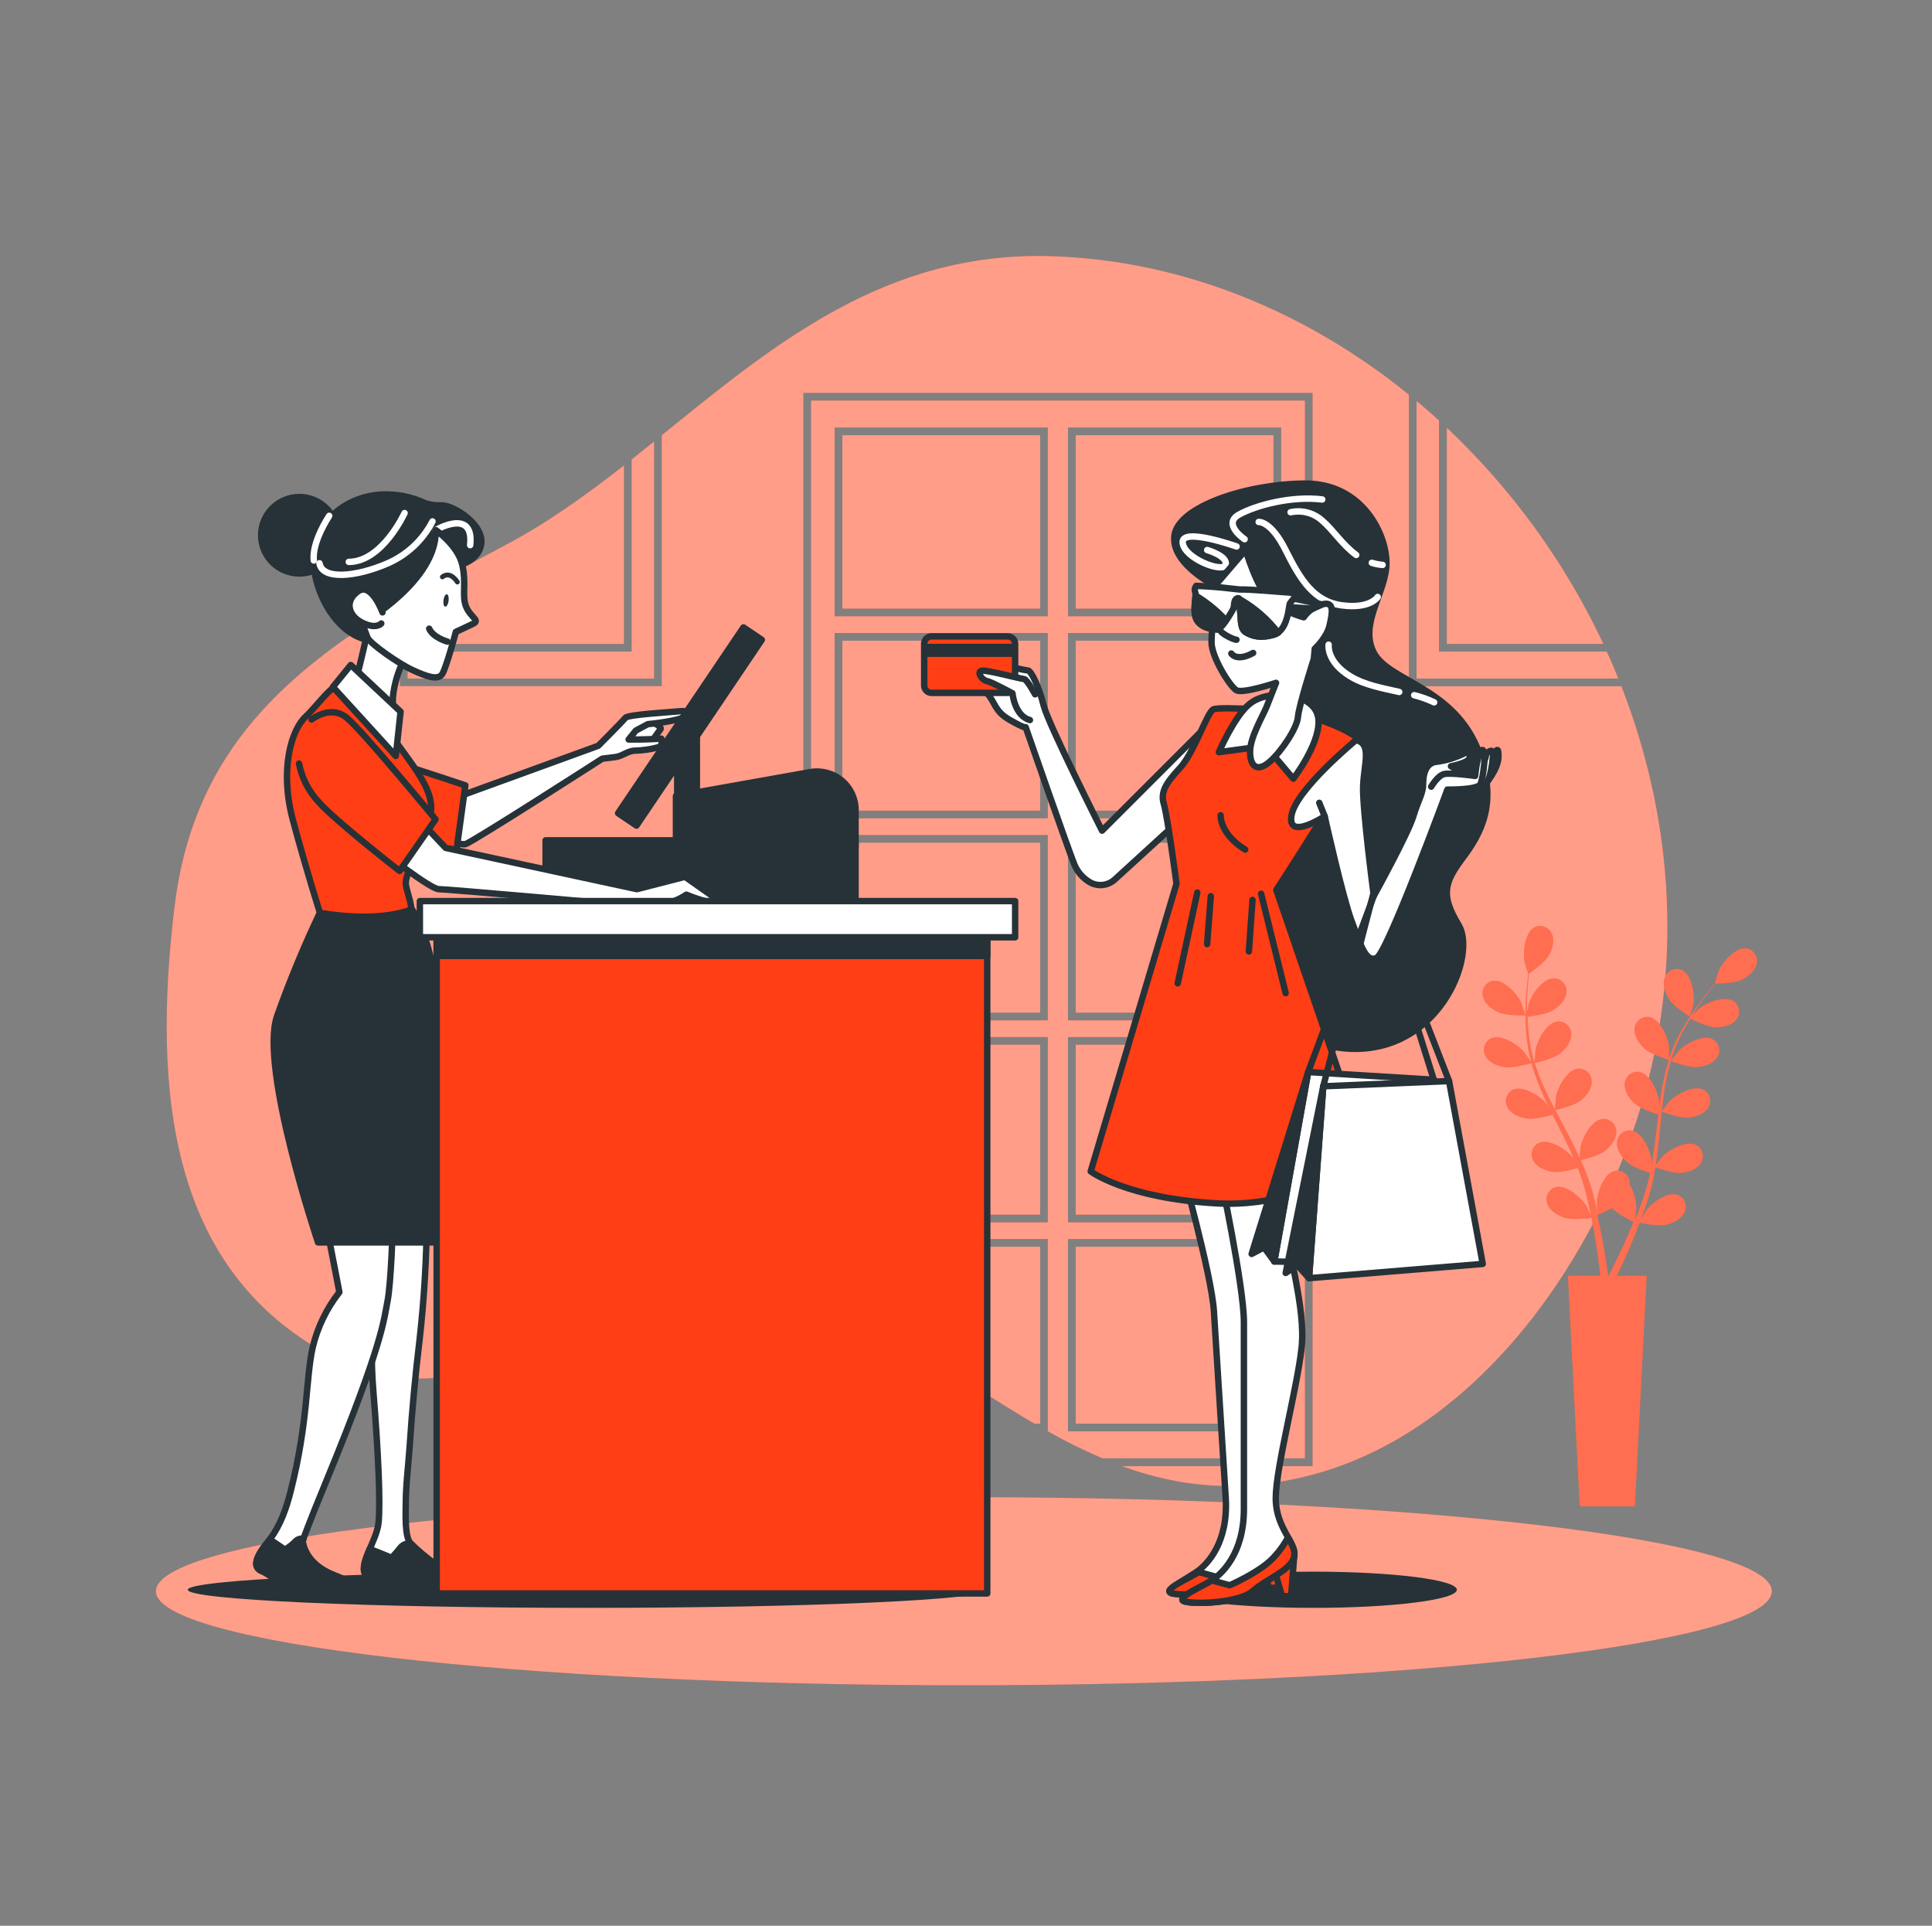 <svg width="301" height="300" viewBox="0 0 301 300" fill="none" xmlns="http://www.w3.org/2000/svg">
<rect x="0" y="0" width="301" height="300" fill="#808080" stroke="none"/>
<path d="M162.05 162.75H131.234V189.222H162.05V162.75Z" fill="#FF3E15"/>
<path d="M162.05 131.28H131.234V157.752H162.05V131.28Z" fill="#FF3E15"/>
<path d="M162.05 67.8H131.234V94.812H162.05V67.8Z" fill="#FF3E15"/>
<path d="M162.05 99.81H131.234V126.282H162.05V99.81Z" fill="#FF3E15"/>
<path d="M250.328 101.508H224.192V65.508C223.048 64.464 221.884 63.448 220.7 62.46V105.702H252.128C251.576 104.298 250.976 102.9 250.328 101.508Z" fill="#FF3E15"/>
<path d="M232.7 74.19C230.408 71.58 227.99 69.084 225.5 66.708H225.41V100.308H249.8C245.354 90.843 239.597 82.051 232.7 74.19Z" fill="#FF3E15"/>
<path d="M198.404 194.22H167.588V221.778H198.404V194.22Z" fill="#FF3E15"/>
<path d="M101.9 68.79C100.736 69.72 99.578 70.65 98.408 71.568V101.508H66.992V91.266C65.792 91.938 64.64 92.61 63.5 93.282V105.708H101.9V68.79Z" fill="#FF3E15"/>
<path d="M97.208 72.51C91.154 77.238 84.968 81.678 78.302 85.152C74.792 87 71.414 88.8 68.192 90.6V100.32H97.208V72.51Z" fill="#FF3E15"/>
<path d="M131.234 205.098C141.692 208.83 151.088 215.898 161.156 221.778H162.05V194.22H131.234V205.098Z" fill="#FF3E15"/>
<path d="M198.404 99.81H167.588V126.282H198.404V99.81Z" fill="#FF3E15"/>
<path d="M198.404 131.28H167.588V157.752H198.404V131.28Z" fill="#FF3E15"/>
<path d="M203.299 62.4H126.355V203.64C127.597 203.934 128.821 204.288 130.033 204.69V193.02H163.249V222.978C166.005 224.532 168.843 225.934 171.751 227.178H203.299V62.4ZM163.249 190.422H130.033V161.55H163.249V190.422ZM163.249 158.952H130.033V130.08H163.249V158.952ZM163.249 127.482H130.033V98.61H163.249V127.482ZM163.249 96.012H130.033V66.6H163.249V96.012ZM199.603 222.978H166.387V193.02H199.603V222.978ZM199.603 190.422H166.387V161.55H199.603V190.422ZM199.603 158.952H166.387V130.08H199.603V158.952ZM199.603 127.482H166.387V98.61H199.603V127.482ZM199.603 96.012H166.387V66.6H199.603V96.012Z" fill="#FF3E15"/>
<path d="M198.404 162.75H167.588V189.222H198.404V162.75Z" fill="#FF3E15"/>
<path d="M219.5 106.908V61.482C203.672 48.642 184.388 40.572 163.892 39.912C137.9 39.072 120.5 53.772 103.1 67.8V106.89H62.3V93.99C42.896 105.672 29.9 118.476 27.176 141.39C23.732 170.118 26.576 197.016 50.156 210.468C73.736 223.92 88.064 201.3 118.508 202.518C120.743 202.616 122.967 202.897 125.156 203.358V61.2H204.5V228.402H174.794C183.794 231.678 193.7 232.848 205.532 229.434C230.666 222.192 249.302 195.642 256.31 170.1C262.25 148.44 260.24 126.474 252.608 106.908H219.5Z" fill="#FF3E15"/>
<path d="M198.404 67.8H167.588V94.812H198.404V67.8Z" fill="#FF3E15"/>
<g opacity="0.7">
<path opacity="0.7" d="M162.05 162.75H131.234V189.222H162.05V162.75Z" fill="white"/>
<path opacity="0.7" d="M162.05 131.28H131.234V157.752H162.05V131.28Z" fill="white"/>
<path opacity="0.7" d="M162.05 67.8H131.234V94.812H162.05V67.8Z" fill="white"/>
<path opacity="0.7" d="M162.05 99.81H131.234V126.282H162.05V99.81Z" fill="white"/>
<path opacity="0.7" d="M250.328 101.508H224.192V65.508C223.048 64.464 221.884 63.448 220.7 62.46V105.702H252.128C251.576 104.298 250.976 102.9 250.328 101.508Z" fill="white"/>
<path opacity="0.7" d="M232.7 74.19C230.408 71.58 227.99 69.084 225.5 66.708H225.41V100.308H249.8C245.354 90.843 239.597 82.051 232.7 74.19Z" fill="white"/>
<path opacity="0.7" d="M198.404 194.22H167.588V221.778H198.404V194.22Z" fill="white"/>
<path opacity="0.7" d="M101.9 68.79C100.736 69.72 99.578 70.65 98.408 71.568V101.508H66.992V91.266C65.792 91.938 64.64 92.61 63.5 93.282V105.708H101.9V68.79Z" fill="white"/>
<path opacity="0.7" d="M97.208 72.51C91.154 77.238 84.968 81.678 78.302 85.152C74.792 87 71.414 88.8 68.192 90.6V100.32H97.208V72.51Z" fill="white"/>
<path opacity="0.7" d="M131.234 205.098C141.692 208.83 151.088 215.898 161.156 221.778H162.05V194.22H131.234V205.098Z" fill="white"/>
<path opacity="0.7" d="M198.404 99.81H167.588V126.282H198.404V99.81Z" fill="white"/>
<path opacity="0.7" d="M198.404 131.28H167.588V157.752H198.404V131.28Z" fill="white"/>
<path opacity="0.7" d="M203.299 62.4H126.355V203.64C127.597 203.934 128.821 204.288 130.033 204.69V193.02H163.249V222.978C166.005 224.532 168.843 225.934 171.751 227.178H203.299V62.4ZM163.249 190.422H130.033V161.55H163.249V190.422ZM163.249 158.952H130.033V130.08H163.249V158.952ZM163.249 127.482H130.033V98.61H163.249V127.482ZM163.249 96.012H130.033V66.6H163.249V96.012ZM199.603 222.978H166.387V193.02H199.603V222.978ZM199.603 190.422H166.387V161.55H199.603V190.422ZM199.603 158.952H166.387V130.08H199.603V158.952ZM199.603 127.482H166.387V98.61H199.603V127.482ZM199.603 96.012H166.387V66.6H199.603V96.012Z" fill="white"/>
<path opacity="0.7" d="M198.404 162.75H167.588V189.222H198.404V162.75Z" fill="white"/>
<path opacity="0.7" d="M219.5 106.908V61.482C203.672 48.642 184.388 40.572 163.892 39.912C137.9 39.072 120.5 53.772 103.1 67.8V106.89H62.3V93.99C42.896 105.672 29.9 118.476 27.176 141.39C23.732 170.118 26.576 197.016 50.156 210.468C73.736 223.92 88.064 201.3 118.508 202.518C120.743 202.616 122.967 202.897 125.156 203.358V61.2H204.5V228.402H174.794C183.794 231.678 193.7 232.848 205.532 229.434C230.666 222.192 249.302 195.642 256.31 170.1C262.25 148.44 260.24 126.474 252.608 106.908H219.5Z" fill="white"/>
<path opacity="0.7" d="M198.404 67.8H167.588V94.812H198.404V67.8Z" fill="white"/>
</g>
<path d="M150.17 262.536C219.692 262.536 276.05 255.976 276.05 247.884C276.05 239.792 219.692 233.232 150.17 233.232C80.648 233.232 24.29 239.792 24.29 247.884C24.29 255.976 80.648 262.536 150.17 262.536Z" fill="#FF3E15"/>
<path opacity="0.5" d="M150.17 262.536C219.692 262.536 276.05 255.976 276.05 247.884C276.05 239.792 219.692 233.232 150.17 233.232C80.648 233.232 24.29 239.792 24.29 247.884C24.29 255.976 80.648 262.536 150.17 262.536Z" fill="white"/>
<path d="M233.522 157.728C234.722 158.256 237.662 158.19 237.668 158.19C237.674 158.19 237.032 156.264 236.978 156.144C236.336 154.794 234.296 152.544 232.634 152.79C232.359 152.835 232.097 152.937 231.864 153.09C231.632 153.242 231.434 153.443 231.284 153.677C231.134 153.911 231.035 154.175 230.994 154.45C230.952 154.725 230.969 155.006 231.044 155.274C231.32 156.426 232.496 157.284 233.522 157.728Z" fill="#FF3E15"/>
<path d="M272.048 147.72C270.38 147.54 268.4 149.82 267.794 151.188C267.74 151.308 267.128 153.246 267.158 153.246H267.194C266.882 153.606 266.546 153.996 266.192 154.446C265.538 155.25 264.812 156.162 264.08 157.206C263.285 158.323 262.556 159.485 261.896 160.686C261.15 162.028 260.526 163.433 260.03 164.886C260.03 164.886 260.03 164.922 260.03 164.94C260.03 164.448 260.03 163.074 260.03 162.972C259.838 161.484 258.596 158.73 256.946 158.424C256.671 158.383 256.391 158.399 256.123 158.473C255.854 158.546 255.605 158.675 255.389 158.851C255.174 159.026 254.998 159.245 254.872 159.493C254.747 159.741 254.674 160.013 254.66 160.29C254.564 161.49 255.422 162.648 256.25 163.398C257.192 164.232 259.802 165.048 260.012 165.114C259.541 166.603 259.172 168.123 258.908 169.662C258.746 170.562 258.614 171.462 258.494 172.38C258.494 171.954 258.494 171.576 258.494 171.522C258.302 170.04 257.06 167.286 255.41 166.98C255.135 166.937 254.854 166.952 254.585 167.025C254.316 167.097 254.065 167.226 253.85 167.402C253.634 167.578 253.458 167.798 253.333 168.047C253.208 168.295 253.136 168.568 253.124 168.846C253.028 170.046 253.88 171.204 254.714 171.948C255.548 172.692 257.774 173.442 258.362 173.628C258.314 173.982 258.272 174.33 258.23 174.678C258.026 176.358 257.834 178.038 257.594 179.682C257.51 180.282 257.402 180.828 257.3 181.392C257.3 181.014 257.3 180.696 257.3 180.648C257.108 179.166 255.866 176.412 254.216 176.106C253.941 176.064 253.66 176.08 253.392 176.153C253.123 176.226 252.873 176.354 252.658 176.53C252.442 176.706 252.266 176.926 252.141 177.174C252.015 177.422 251.943 177.694 251.93 177.972C251.834 179.172 252.686 180.33 253.52 181.074C254.354 181.818 256.364 182.496 257.06 182.724C256.934 183.324 256.814 183.876 256.67 184.434C256.562 184.806 256.484 185.178 256.358 185.55C256.232 185.922 256.118 186.288 256.004 186.654C255.752 187.344 255.494 188.058 255.236 188.73C255.056 189.192 254.876 189.636 254.696 190.08C254.786 189.48 254.942 188.376 254.942 188.28C254.925 186.964 254.569 185.675 253.91 184.536C253.925 184.39 253.925 184.244 253.91 184.098C253.875 183.824 253.783 183.561 253.64 183.325C253.498 183.088 253.307 182.884 253.082 182.726C252.856 182.567 252.599 182.457 252.329 182.403C252.058 182.349 251.779 182.352 251.51 182.412C249.89 182.844 248.864 185.688 248.786 187.182C248.786 187.272 248.84 188.232 248.888 188.838C248.804 188.484 248.732 188.142 248.642 187.782C248.474 187.068 248.282 186.354 248.084 185.592C247.97 185.226 247.856 184.854 247.748 184.482C247.64 184.11 247.484 183.732 247.352 183.348C247.034 182.478 246.668 181.602 246.278 180.732C246.878 180.582 249.122 180.018 250.016 179.334C250.91 178.65 251.816 177.534 251.816 176.334C251.824 176.056 251.772 175.779 251.666 175.522C251.559 175.265 251.4 175.033 251.198 174.842C250.996 174.65 250.756 174.504 250.493 174.411C250.23 174.319 249.951 174.283 249.674 174.306C248.006 174.486 246.56 177.138 246.26 178.602C246.26 178.698 246.14 179.772 246.098 180.366C245.858 179.844 245.624 179.322 245.366 178.8C244.622 177.3 243.824 175.8 243.032 174.312C242.786 173.856 242.552 173.4 242.312 172.938C242.534 172.89 245.186 172.272 246.182 171.51C247.07 170.826 248.012 169.71 247.982 168.51C247.989 168.232 247.938 167.955 247.832 167.697C247.726 167.44 247.566 167.208 247.364 167.016C247.162 166.824 246.922 166.677 246.659 166.584C246.397 166.491 246.118 166.454 245.84 166.476C244.172 166.656 242.726 169.314 242.426 170.778C242.426 170.886 242.264 172.434 242.246 172.83C241.718 171.822 241.208 170.808 240.74 169.794C240.106 168.431 239.561 167.028 239.108 165.594C239.21 165.594 241.982 164.94 243.002 164.154C243.89 163.476 244.802 162.354 244.802 161.154C244.81 160.876 244.758 160.599 244.652 160.342C244.545 160.085 244.386 159.853 244.184 159.662C243.982 159.47 243.742 159.324 243.479 159.231C243.216 159.139 242.937 159.103 242.66 159.126C240.992 159.306 239.552 161.958 239.246 163.428C239.246 163.542 239.072 165.228 239.066 165.51C239.066 165.426 239.006 165.342 238.982 165.258C238.568 163.8 238.285 162.308 238.136 160.8C238.04 159.966 237.998 159.168 237.974 158.4C238.502 158.334 240.908 158.016 241.91 157.41C242.912 156.804 243.92 155.826 244.04 154.65C244.08 154.368 244.058 154.081 243.976 153.808C243.895 153.535 243.755 153.284 243.567 153.07C243.379 152.856 243.147 152.686 242.887 152.57C242.627 152.454 242.344 152.396 242.06 152.4C240.386 152.4 238.652 154.872 238.196 156.3C238.166 156.372 237.998 157.188 237.884 157.788C237.884 157.434 237.884 157.068 237.884 156.732C237.884 155.466 237.962 154.332 238.046 153.276C238.094 152.676 238.148 152.166 238.208 151.674C238.694 151.344 240.608 149.976 241.208 148.998C241.808 148.02 242.264 146.664 241.808 145.566C241.714 145.304 241.567 145.065 241.374 144.863C241.182 144.662 240.95 144.503 240.693 144.397C240.435 144.292 240.158 144.241 239.88 144.249C239.602 144.257 239.329 144.324 239.078 144.444C237.62 145.2 237.23 148.2 237.5 149.7C237.5 149.826 238.1 151.782 238.1 151.764C238.034 152.232 237.974 152.742 237.914 153.3C237.812 154.326 237.704 155.484 237.674 156.756C237.627 158.127 237.659 159.499 237.77 160.866C237.891 162.397 238.146 163.915 238.532 165.402V165.456C238.268 165.042 237.494 163.908 237.422 163.824C236.444 162.696 233.888 161.082 232.346 161.736C232.092 161.852 231.866 162.02 231.682 162.229C231.498 162.438 231.359 162.683 231.276 162.949C231.193 163.215 231.167 163.496 231.199 163.773C231.231 164.05 231.322 164.316 231.464 164.556C232.034 165.594 233.402 166.104 234.506 166.266C235.754 166.446 238.376 165.666 238.586 165.624C239.018 167.126 239.549 168.597 240.176 170.028C240.542 170.868 240.932 171.696 241.328 172.524C241.094 172.176 240.872 171.864 240.842 171.822C239.858 170.688 237.302 169.08 235.76 169.734C235.507 169.85 235.282 170.018 235.098 170.226C234.914 170.435 234.777 170.68 234.694 170.946C234.611 171.211 234.586 171.491 234.618 171.767C234.651 172.043 234.741 172.309 234.884 172.548C235.454 173.586 236.816 174.102 237.92 174.258C239.024 174.414 241.298 173.82 241.886 173.658C242.048 173.976 242.198 174.294 242.36 174.606C243.116 176.118 243.884 177.606 244.586 179.13C244.838 179.658 245.06 180.186 245.288 180.714C245.078 180.408 244.892 180.144 244.862 180.114C243.884 178.98 241.328 177.372 239.786 178.026C239.532 178.142 239.306 178.31 239.122 178.519C238.938 178.728 238.799 178.973 238.716 179.239C238.633 179.505 238.607 179.786 238.639 180.063C238.671 180.34 238.762 180.606 238.904 180.846C239.474 181.878 240.842 182.394 241.946 182.556C243.05 182.718 245.102 182.172 245.804 181.956C246.02 182.508 246.242 183.054 246.404 183.6C246.518 183.972 246.662 184.32 246.758 184.704C246.854 185.088 246.968 185.448 247.07 185.82C247.238 186.534 247.424 187.272 247.574 187.974C247.682 188.46 247.772 188.928 247.868 189.396C247.628 188.868 247.136 187.842 247.082 187.764C246.284 186.498 244.004 184.518 242.378 184.932C242.11 185.008 241.862 185.139 241.649 185.317C241.435 185.495 241.262 185.716 241.14 185.966C241.017 186.216 240.949 186.488 240.939 186.766C240.929 187.044 240.978 187.32 241.082 187.578C241.49 188.694 242.762 189.378 243.83 189.732C245.03 190.092 247.61 189.762 247.934 189.732C248.09 190.512 248.234 191.268 248.36 191.988C248.798 194.472 249.074 196.566 249.242 198.024C249.242 198.288 249.296 198.516 249.32 198.738H244.274L246.116 234.666H254.708L256.55 198.738H251.9L252.008 198.522C252.65 197.178 253.544 195.246 254.51 192.888C254.816 192.138 255.11 191.34 255.446 190.488C255.758 190.554 258.338 191.088 259.538 190.806C260.63 190.56 261.938 189.942 262.436 188.862C262.56 188.613 262.63 188.341 262.642 188.063C262.653 187.785 262.606 187.508 262.503 187.249C262.4 186.991 262.243 186.758 262.043 186.564C261.844 186.37 261.605 186.221 261.344 186.126C259.754 185.592 257.33 187.392 256.442 188.598C256.388 188.67 255.908 189.504 255.614 190.032C255.74 189.696 255.866 189.366 255.992 189.018C256.244 188.328 256.478 187.632 256.73 186.882C256.838 186.516 256.952 186.144 257.06 185.772C257.168 185.4 257.258 184.998 257.36 184.614C257.576 183.702 257.75 182.778 257.906 181.836C258.506 182.058 260.672 182.808 261.794 182.73C262.916 182.652 264.308 182.238 264.95 181.248C265.109 181.02 265.219 180.761 265.271 180.488C265.324 180.215 265.319 179.934 265.256 179.663C265.193 179.392 265.074 179.137 264.907 178.915C264.739 178.693 264.527 178.509 264.284 178.374C262.796 177.606 260.126 179.022 259.064 180.078C258.998 180.144 258.326 180.984 257.96 181.458C258.05 180.894 258.14 180.324 258.212 179.754C258.416 178.092 258.578 176.4 258.74 174.72C258.788 174.204 258.848 173.688 258.902 173.178C259.112 173.256 261.662 174.204 262.922 174.12C264.032 174.042 265.43 173.628 266.078 172.638C266.238 172.41 266.348 172.151 266.402 171.878C266.455 171.605 266.45 171.323 266.387 171.052C266.324 170.781 266.205 170.526 266.037 170.304C265.869 170.082 265.656 169.898 265.412 169.764C263.924 168.996 261.254 170.412 260.192 171.468C260.114 171.546 259.142 172.764 258.908 173.082C259.028 171.948 259.16 170.826 259.334 169.716C259.558 168.222 259.881 166.745 260.3 165.294C260.396 165.33 263.054 166.332 264.338 166.242C265.454 166.164 266.852 165.756 267.5 164.766C267.659 164.538 267.769 164.279 267.821 164.006C267.874 163.733 267.869 163.452 267.806 163.181C267.743 162.91 267.624 162.655 267.457 162.433C267.289 162.211 267.077 162.027 266.834 161.892C265.34 161.124 262.67 162.54 261.614 163.596C261.53 163.674 260.486 164.982 260.312 165.234C260.312 165.15 260.354 165.06 260.378 164.976C260.839 163.528 261.425 162.123 262.13 160.776C262.514 160.032 262.922 159.342 263.33 158.676C263.804 158.916 265.994 159.972 267.158 160.02C268.322 160.068 269.708 159.81 270.458 158.898C270.643 158.69 270.781 158.444 270.864 158.179C270.947 157.913 270.973 157.633 270.941 157.356C270.908 157.079 270.817 156.813 270.673 156.574C270.53 156.335 270.338 156.129 270.11 155.97C268.718 155.04 265.91 156.156 264.74 157.086C264.674 157.14 264.086 157.728 263.66 158.16C263.852 157.86 264.038 157.56 264.23 157.272C264.926 156.216 265.634 155.292 266.27 154.482C266.63 154.02 266.972 153.612 267.29 153.234C267.89 153.234 270.248 153.15 271.286 152.664C272.324 152.178 273.452 151.302 273.686 150.15C273.751 149.882 273.76 149.603 273.712 149.332C273.663 149.06 273.559 148.801 273.404 148.573C273.25 148.344 273.05 148.15 272.816 148.003C272.583 147.856 272.321 147.76 272.048 147.72ZM253.604 192.474C252.596 194.79 251.666 196.674 251 198C250.868 198.264 250.748 198.498 250.634 198.714H250.526C250.49 198.456 250.454 198.174 250.412 197.862C250.208 196.386 249.89 194.262 249.392 191.778C249.236 190.992 249.056 190.146 248.858 189.282C249.642 188.968 250.407 188.61 251.15 188.208C252.008 189.138 254.204 190.224 254.492 190.362C254.192 191.094 253.892 191.808 253.604 192.474Z" fill="#FF3E15"/>
<path d="M263.3 158.4C263.3 158.4 263.834 156.444 263.852 156.318C264.056 154.836 263.582 151.848 262.052 151.122C261.798 151.008 261.522 150.949 261.244 150.949C260.965 150.949 260.689 151.007 260.435 151.12C260.18 151.233 259.952 151.399 259.765 151.606C259.579 151.813 259.438 152.057 259.352 152.322C258.95 153.432 259.46 154.8 260.072 155.736C260.774 156.81 263.264 158.4 263.3 158.4Z" fill="#FF3E15"/>
<g opacity="0.5">
<path opacity="0.5" d="M233.522 157.728C234.722 158.256 237.662 158.19 237.668 158.19C237.674 158.19 237.032 156.264 236.978 156.144C236.336 154.794 234.296 152.544 232.634 152.79C232.359 152.835 232.097 152.937 231.864 153.09C231.632 153.242 231.434 153.443 231.284 153.677C231.134 153.911 231.035 154.175 230.994 154.45C230.952 154.725 230.969 155.006 231.044 155.274C231.32 156.426 232.496 157.284 233.522 157.728Z" fill="white"/>
<path opacity="0.5" d="M272.048 147.72C270.38 147.54 268.4 149.82 267.794 151.188C267.74 151.308 267.128 153.246 267.158 153.246H267.194C266.882 153.606 266.546 153.996 266.192 154.446C265.538 155.25 264.812 156.162 264.08 157.206C263.285 158.323 262.556 159.485 261.896 160.686C261.15 162.028 260.526 163.433 260.03 164.886C260.03 164.886 260.03 164.922 260.03 164.94C260.03 164.448 260.03 163.074 260.03 162.972C259.838 161.484 258.596 158.73 256.946 158.424C256.671 158.383 256.391 158.399 256.123 158.473C255.854 158.546 255.605 158.675 255.389 158.851C255.174 159.026 254.998 159.245 254.872 159.493C254.747 159.741 254.674 160.013 254.66 160.29C254.564 161.49 255.422 162.648 256.25 163.398C257.192 164.232 259.802 165.048 260.012 165.114C259.541 166.603 259.172 168.123 258.908 169.662C258.746 170.562 258.614 171.462 258.494 172.38C258.494 171.954 258.494 171.576 258.494 171.522C258.302 170.04 257.06 167.286 255.41 166.98C255.135 166.937 254.854 166.952 254.585 167.025C254.316 167.097 254.065 167.226 253.85 167.402C253.634 167.578 253.458 167.798 253.333 168.047C253.208 168.295 253.136 168.568 253.124 168.846C253.028 170.046 253.88 171.204 254.714 171.948C255.548 172.692 257.774 173.442 258.362 173.628C258.314 173.982 258.272 174.33 258.23 174.678C258.026 176.358 257.834 178.038 257.594 179.682C257.51 180.282 257.402 180.828 257.3 181.392C257.3 181.014 257.3 180.696 257.3 180.648C257.108 179.166 255.866 176.412 254.216 176.106C253.941 176.064 253.66 176.08 253.392 176.153C253.123 176.226 252.873 176.354 252.658 176.53C252.442 176.706 252.266 176.926 252.141 177.174C252.015 177.422 251.943 177.694 251.93 177.972C251.834 179.172 252.686 180.33 253.52 181.074C254.354 181.818 256.364 182.496 257.06 182.724C256.934 183.324 256.814 183.876 256.67 184.434C256.562 184.806 256.484 185.178 256.358 185.55C256.232 185.922 256.118 186.288 256.004 186.654C255.752 187.344 255.494 188.058 255.236 188.73C255.056 189.192 254.876 189.636 254.696 190.08C254.786 189.48 254.942 188.376 254.942 188.28C254.925 186.964 254.569 185.675 253.91 184.536C253.925 184.39 253.925 184.244 253.91 184.098C253.875 183.824 253.783 183.561 253.64 183.325C253.498 183.088 253.307 182.884 253.082 182.726C252.856 182.567 252.599 182.457 252.329 182.403C252.058 182.349 251.779 182.352 251.51 182.412C249.89 182.844 248.864 185.688 248.786 187.182C248.786 187.272 248.84 188.232 248.888 188.838C248.804 188.484 248.732 188.142 248.642 187.782C248.474 187.068 248.282 186.354 248.084 185.592C247.97 185.226 247.856 184.854 247.748 184.482C247.64 184.11 247.484 183.732 247.352 183.348C247.034 182.478 246.668 181.602 246.278 180.732C246.878 180.582 249.122 180.018 250.016 179.334C250.91 178.65 251.816 177.534 251.816 176.334C251.824 176.056 251.772 175.779 251.666 175.522C251.559 175.265 251.4 175.033 251.198 174.842C250.996 174.65 250.756 174.504 250.493 174.411C250.23 174.319 249.951 174.283 249.674 174.306C248.006 174.486 246.56 177.138 246.26 178.602C246.26 178.698 246.14 179.772 246.098 180.366C245.858 179.844 245.624 179.322 245.366 178.8C244.622 177.3 243.824 175.8 243.032 174.312C242.786 173.856 242.552 173.4 242.312 172.938C242.534 172.89 245.186 172.272 246.182 171.51C247.07 170.826 248.012 169.71 247.982 168.51C247.989 168.232 247.938 167.955 247.832 167.697C247.726 167.44 247.566 167.208 247.364 167.016C247.162 166.824 246.922 166.677 246.659 166.584C246.397 166.491 246.118 166.454 245.84 166.476C244.172 166.656 242.726 169.314 242.426 170.778C242.426 170.886 242.264 172.434 242.246 172.83C241.718 171.822 241.208 170.808 240.74 169.794C240.106 168.431 239.561 167.028 239.108 165.594C239.21 165.594 241.982 164.94 243.002 164.154C243.89 163.476 244.802 162.354 244.802 161.154C244.81 160.876 244.758 160.599 244.652 160.342C244.545 160.085 244.386 159.853 244.184 159.662C243.982 159.47 243.742 159.324 243.479 159.231C243.216 159.139 242.937 159.103 242.66 159.126C240.992 159.306 239.552 161.958 239.246 163.428C239.246 163.542 239.072 165.228 239.066 165.51C239.066 165.426 239.006 165.342 238.982 165.258C238.568 163.8 238.285 162.308 238.136 160.8C238.04 159.966 237.998 159.168 237.974 158.4C238.502 158.334 240.908 158.016 241.91 157.41C242.912 156.804 243.92 155.826 244.04 154.65C244.08 154.368 244.058 154.081 243.976 153.808C243.895 153.535 243.755 153.284 243.567 153.07C243.379 152.856 243.147 152.686 242.887 152.57C242.627 152.454 242.344 152.396 242.06 152.4C240.386 152.4 238.652 154.872 238.196 156.3C238.166 156.372 237.998 157.188 237.884 157.788C237.884 157.434 237.884 157.068 237.884 156.732C237.884 155.466 237.962 154.332 238.046 153.276C238.094 152.676 238.148 152.166 238.208 151.674C238.694 151.344 240.608 149.976 241.208 148.998C241.808 148.02 242.264 146.664 241.808 145.566C241.714 145.304 241.567 145.065 241.374 144.863C241.182 144.662 240.95 144.503 240.693 144.397C240.435 144.292 240.158 144.241 239.88 144.249C239.602 144.257 239.329 144.324 239.078 144.444C237.62 145.2 237.23 148.2 237.5 149.7C237.5 149.826 238.1 151.782 238.1 151.764C238.034 152.232 237.974 152.742 237.914 153.3C237.812 154.326 237.704 155.484 237.674 156.756C237.627 158.127 237.659 159.499 237.77 160.866C237.891 162.397 238.146 163.915 238.532 165.402V165.456C238.268 165.042 237.494 163.908 237.422 163.824C236.444 162.696 233.888 161.082 232.346 161.736C232.092 161.852 231.866 162.02 231.682 162.229C231.498 162.438 231.359 162.683 231.276 162.949C231.193 163.215 231.167 163.496 231.199 163.773C231.231 164.05 231.322 164.316 231.464 164.556C232.034 165.594 233.402 166.104 234.506 166.266C235.754 166.446 238.376 165.666 238.586 165.624C239.018 167.126 239.549 168.597 240.176 170.028C240.542 170.868 240.932 171.696 241.328 172.524C241.094 172.176 240.872 171.864 240.842 171.822C239.858 170.688 237.302 169.08 235.76 169.734C235.507 169.85 235.282 170.018 235.098 170.226C234.914 170.435 234.777 170.68 234.694 170.946C234.611 171.211 234.586 171.491 234.618 171.767C234.651 172.043 234.741 172.309 234.884 172.548C235.454 173.586 236.816 174.102 237.92 174.258C239.024 174.414 241.298 173.82 241.886 173.658C242.048 173.976 242.198 174.294 242.36 174.606C243.116 176.118 243.884 177.606 244.586 179.13C244.838 179.658 245.06 180.186 245.288 180.714C245.078 180.408 244.892 180.144 244.862 180.114C243.884 178.98 241.328 177.372 239.786 178.026C239.532 178.142 239.306 178.31 239.122 178.519C238.938 178.728 238.799 178.973 238.716 179.239C238.633 179.505 238.607 179.786 238.639 180.063C238.671 180.34 238.762 180.606 238.904 180.846C239.474 181.878 240.842 182.394 241.946 182.556C243.05 182.718 245.102 182.172 245.804 181.956C246.02 182.508 246.242 183.054 246.404 183.6C246.518 183.972 246.662 184.32 246.758 184.704C246.854 185.088 246.968 185.448 247.07 185.82C247.238 186.534 247.424 187.272 247.574 187.974C247.682 188.46 247.772 188.928 247.868 189.396C247.628 188.868 247.136 187.842 247.082 187.764C246.284 186.498 244.004 184.518 242.378 184.932C242.11 185.008 241.862 185.139 241.649 185.317C241.435 185.495 241.262 185.716 241.14 185.966C241.017 186.216 240.949 186.488 240.939 186.766C240.929 187.044 240.978 187.32 241.082 187.578C241.49 188.694 242.762 189.378 243.83 189.732C245.03 190.092 247.61 189.762 247.934 189.732C248.09 190.512 248.234 191.268 248.36 191.988C248.798 194.472 249.074 196.566 249.242 198.024C249.242 198.288 249.296 198.516 249.32 198.738H244.274L246.116 234.666H254.708L256.55 198.738H251.9L252.008 198.522C252.65 197.178 253.544 195.246 254.51 192.888C254.816 192.138 255.11 191.34 255.446 190.488C255.758 190.554 258.338 191.088 259.538 190.806C260.63 190.56 261.938 189.942 262.436 188.862C262.56 188.613 262.63 188.341 262.642 188.063C262.653 187.785 262.606 187.508 262.503 187.249C262.4 186.991 262.243 186.758 262.043 186.564C261.844 186.37 261.605 186.221 261.344 186.126C259.754 185.592 257.33 187.392 256.442 188.598C256.388 188.67 255.908 189.504 255.614 190.032C255.74 189.696 255.866 189.366 255.992 189.018C256.244 188.328 256.478 187.632 256.73 186.882C256.838 186.516 256.952 186.144 257.06 185.772C257.168 185.4 257.258 184.998 257.36 184.614C257.576 183.702 257.75 182.778 257.906 181.836C258.506 182.058 260.672 182.808 261.794 182.73C262.916 182.652 264.308 182.238 264.95 181.248C265.109 181.02 265.219 180.761 265.271 180.488C265.324 180.215 265.319 179.934 265.256 179.663C265.193 179.392 265.074 179.137 264.907 178.915C264.739 178.693 264.527 178.509 264.284 178.374C262.796 177.606 260.126 179.022 259.064 180.078C258.998 180.144 258.326 180.984 257.96 181.458C258.05 180.894 258.14 180.324 258.212 179.754C258.416 178.092 258.578 176.4 258.74 174.72C258.788 174.204 258.848 173.688 258.902 173.178C259.112 173.256 261.662 174.204 262.922 174.12C264.032 174.042 265.43 173.628 266.078 172.638C266.238 172.41 266.348 172.151 266.402 171.878C266.455 171.605 266.45 171.323 266.387 171.052C266.324 170.781 266.205 170.526 266.037 170.304C265.869 170.082 265.656 169.898 265.412 169.764C263.924 168.996 261.254 170.412 260.192 171.468C260.114 171.546 259.142 172.764 258.908 173.082C259.028 171.948 259.16 170.826 259.334 169.716C259.558 168.222 259.881 166.745 260.3 165.294C260.396 165.33 263.054 166.332 264.338 166.242C265.454 166.164 266.852 165.756 267.5 164.766C267.659 164.538 267.769 164.279 267.821 164.006C267.874 163.733 267.869 163.452 267.806 163.181C267.743 162.91 267.624 162.655 267.457 162.433C267.289 162.211 267.077 162.027 266.834 161.892C265.34 161.124 262.67 162.54 261.614 163.596C261.53 163.674 260.486 164.982 260.312 165.234C260.312 165.15 260.354 165.06 260.378 164.976C260.839 163.528 261.425 162.123 262.13 160.776C262.514 160.032 262.922 159.342 263.33 158.676C263.804 158.916 265.994 159.972 267.158 160.02C268.322 160.068 269.708 159.81 270.458 158.898C270.643 158.69 270.781 158.444 270.864 158.179C270.947 157.913 270.973 157.633 270.941 157.356C270.908 157.079 270.817 156.813 270.673 156.574C270.53 156.335 270.338 156.129 270.11 155.97C268.718 155.04 265.91 156.156 264.74 157.086C264.674 157.14 264.086 157.728 263.66 158.16C263.852 157.86 264.038 157.56 264.23 157.272C264.926 156.216 265.634 155.292 266.27 154.482C266.63 154.02 266.972 153.612 267.29 153.234C267.89 153.234 270.248 153.15 271.286 152.664C272.324 152.178 273.452 151.302 273.686 150.15C273.751 149.882 273.76 149.603 273.712 149.332C273.663 149.06 273.559 148.801 273.404 148.573C273.25 148.344 273.05 148.15 272.816 148.003C272.583 147.856 272.321 147.76 272.048 147.72ZM253.604 192.474C252.596 194.79 251.666 196.674 251 198C250.868 198.264 250.748 198.498 250.634 198.714H250.526C250.49 198.456 250.454 198.174 250.412 197.862C250.208 196.386 249.89 194.262 249.392 191.778C249.236 190.992 249.056 190.146 248.858 189.282C249.642 188.968 250.407 188.61 251.15 188.208C252.008 189.138 254.204 190.224 254.492 190.362C254.192 191.094 253.892 191.808 253.604 192.474Z" fill="white"/>
<path opacity="0.5" d="M263.3 158.4C263.3 158.4 263.834 156.444 263.852 156.318C264.056 154.836 263.582 151.848 262.052 151.122C261.798 151.008 261.522 150.949 261.244 150.949C260.965 150.949 260.689 151.007 260.435 151.12C260.18 151.233 259.952 151.399 259.765 151.606C259.579 151.813 259.438 152.057 259.352 152.322C258.95 153.432 259.46 154.8 260.072 155.736C260.774 156.81 263.264 158.4 263.3 158.4Z" fill="white"/>
</g>
<path d="M189.59 111.51L171.698 129.402C171.698 129.402 163.298 112.752 162.602 109.92C161.906 107.088 160.658 104.436 160.124 104.436C159.59 104.436 155.174 103.374 155.174 103.374C155.174 103.374 149.864 103.02 149.51 103.548C149.156 104.076 152.27 106.326 153.71 107.916C155.15 109.506 154.88 110.76 157.358 112.176C159.836 113.592 159.794 113.28 159.794 113.28C159.794 113.28 166.22 131.76 167.396 134.706C167.856 135.792 168.637 136.711 169.634 137.34C170.254 137.744 170.991 137.929 171.728 137.866C172.465 137.803 173.16 137.495 173.702 136.992L185.876 125.862C185.876 125.862 191.378 119.964 191.774 115.062C192.17 110.16 189.59 111.51 189.59 111.51Z" fill="white" stroke="#263238" stroke-linecap="round" stroke-linejoin="round"/>
<path d="M156.998 99.138H145.136C144.5 99.138 143.984 99.654 143.984 100.29V106.788C143.984 107.424 144.5 107.94 145.136 107.94H156.998C157.635 107.94 158.15 107.424 158.15 106.788V100.29C158.15 99.654 157.635 99.138 156.998 99.138Z" fill="#FF3E15" stroke="#263238" stroke-linecap="round" stroke-linejoin="round"/>
<path d="M158.15 100.29H143.984V102.33H158.15V100.29Z" fill="#263238"/>
<path d="M161.264 108.168C161.264 108.168 159.98 105.768 159.5 105.768C159.02 105.768 153.74 104.328 152.942 104.484C152.144 104.64 152.942 105.924 153.74 106.086C154.538 106.248 157.742 108.006 157.742 108.006C157.742 108.006 158.06 111.528 160.46 112.17" fill="white"/>
<path d="M161.264 108.168C161.264 108.168 159.98 105.768 159.5 105.768C159.02 105.768 153.74 104.328 152.942 104.484C152.144 104.64 152.942 105.924 153.74 106.086C154.538 106.248 157.742 108.006 157.742 108.006C157.742 108.006 158.06 111.528 160.46 112.17" stroke="#263238" stroke-linecap="round" stroke-linejoin="round"/>
<path d="M226.976 247.656C226.976 249.216 216.974 250.476 204.632 250.476C192.29 250.476 182.288 249.216 182.288 247.656C182.288 246.096 192.29 244.836 204.632 244.836C216.974 244.836 226.976 246.102 226.976 247.656Z" fill="#263238"/>
<path d="M183.873 181.134C183.873 181.134 188.769 198.594 189.123 204.258C189.477 209.922 190.509 226.2 190.959 233.274C191.409 240.348 188.061 243.648 186.705 244.674C185.349 245.7 180.987 247.878 182.667 248.244C184.347 248.61 191.175 247.944 193.179 245.922C195.183 243.9 198.321 241.122 198.663 238.944C199.005 236.766 196.107 236.022 195.807 231.306C195.507 226.59 198.039 214.11 198.345 207.696C198.651 201.282 195.015 192.51 194.745 188.022C194.475 183.534 194.445 179.514 194.445 179.514L183.873 181.134Z" fill="white" stroke="#263238" stroke-linecap="round" stroke-linejoin="round"/>
<path d="M199.575 241.212L199.107 247.35H197.697L196.599 243.594L199.575 241.212Z" fill="#FF3E15" stroke="#263238" stroke-linecap="round" stroke-linejoin="round"/>
<path d="M182.528 248.184C184.184 248.658 191.036 248.418 193.166 246.528C195.296 244.638 199.1 243.336 199.574 241.212C199.778 240.288 199.268 239.346 198.626 238.212C197.957 239.446 197.117 240.579 196.13 241.578C193.934 243.774 189.53 245.652 189.53 245.652L186.764 244.896C185.366 245.82 180.872 247.71 182.528 248.184Z" fill="#FF3E15" stroke="#263238" stroke-linecap="round" stroke-linejoin="round"/>
<path d="M190.011 182.58C190.011 182.58 193.797 200.31 193.797 205.98V235.062C193.797 242.154 190.251 245.226 188.829 246.174C187.407 247.122 182.901 249 184.575 249.48C186.249 249.96 193.089 249.72 195.213 247.83C197.337 245.94 201.147 244.638 201.621 242.508C202.095 240.378 198.759 238.134 198.759 233.406C198.759 228.678 202.071 216.384 202.779 210.006C203.487 203.628 200.415 194.64 200.415 190.152C200.415 185.664 200.655 181.638 200.655 181.638L190.011 182.58Z" fill="white" stroke="#263238" stroke-linecap="round" stroke-linejoin="round"/>
<path d="M190.424 91.848C190.424 91.848 182.564 88.308 182.954 83.592C183.344 78.876 194.552 75.336 203.402 75.336C212.253 75.336 216.003 83.202 216.003 87.72C216.003 92.238 211.677 97.158 214.035 101.676C216.393 106.194 226.635 107.04 230.415 117.18C233.361 125.046 230.804 129.78 227.858 133.692C224.912 137.604 224.516 139.59 227.258 144.114C230 148.638 224.69 162.984 211.7 163.38C198.71 163.776 192.83 150.78 193.616 141.558C194.402 132.336 199.706 117.768 200.69 108.336C201.674 98.904 200.63 98.334 197.69 95.586C194.75 92.838 190.424 91.848 190.424 91.848Z" fill="#263238" stroke="#263238" stroke-linecap="round" stroke-linejoin="round"/>
<path d="M193.911 84C193.911 84 190.377 81.642 193.029 80.166C195.681 78.69 201.285 77.22 206.001 77.808" stroke="white" stroke-linecap="round" stroke-linejoin="round"/>
<path d="M192.656 85.134C192.656 85.134 184.053 82.074 184.257 84.534C184.461 86.994 190.568 89.334 190.946 87.978C191.324 86.622 188.078 85.686 188.078 85.686" stroke="white" stroke-linecap="round" stroke-linejoin="round"/>
<path d="M196.101 81.312C196.101 81.312 198.015 81.12 200.301 85.71C202.587 90.3 204.699 93.738 209.097 94.308C213.495 94.878 214.641 93 214.641 93" stroke="white" stroke-linecap="round" stroke-linejoin="round"/>
<path d="M220.328 108.3C221.399 108.565 222.44 108.937 223.436 109.41" stroke="white" stroke-linecap="round" stroke-linejoin="round"/>
<path d="M206.996 100.428C206.996 100.428 206.612 103.104 210.434 105.396C212.642 106.722 215.354 107.196 217.994 107.796" stroke="white" stroke-linecap="round" stroke-linejoin="round"/>
<path d="M213.723 87.678C214.269 87.848 214.832 87.957 215.403 88.002" stroke="white" stroke-linecap="round" stroke-linejoin="round"/>
<path d="M201.068 79.8C201.943 79.606 202.852 79.626 203.717 79.859C204.582 80.092 205.377 80.531 206.036 81.138C207.668 82.518 209.132 84.882 211.298 86.454" stroke="white" stroke-linecap="round" stroke-linejoin="round"/>
<path d="M201.777 110.922C201.777 110.922 189.981 109.938 188.997 110.526C188.013 111.114 186.051 117.21 183.885 119.574C181.719 121.938 180.741 123.306 181.329 125.274C181.917 127.242 183.297 137.658 183.297 137.658L169.929 182.478C169.929 182.478 175.449 186.678 189.603 187.464C198.066 187.923 206.4 185.237 213.003 179.922L198.849 138.642C198.849 138.642 211.629 118.98 212.217 116.442C212.805 113.904 201.777 110.922 201.777 110.922Z" fill="#FF3E15" stroke="#263238" stroke-linecap="round" stroke-linejoin="round"/>
<path d="M190.172 127.002C190.172 127.002 189.98 129.87 193.994 132.354" stroke="#263238" stroke-linecap="round" stroke-linejoin="round"/>
<path d="M186.536 139.044L183.482 153.192" stroke="#263238" stroke-linecap="round" stroke-linejoin="round"/>
<path d="M188.642 139.614L188.066 147.072" stroke="#263238" stroke-linecap="round" stroke-linejoin="round"/>
<path d="M196.479 139.236L200.301 154.716" stroke="#263238" stroke-linecap="round" stroke-linejoin="round"/>
<path d="M195.14 140.19L194.57 148.218" stroke="#263238" stroke-linecap="round" stroke-linejoin="round"/>
<path d="M200.708 108.336C200.708 108.336 196.976 107.736 194.618 109.71C192.26 111.684 189.896 117.18 189.896 117.18L197.168 116.196L201.494 121.308C201.494 121.308 205.43 116.196 205.43 112.464C205.43 108.732 200.708 108.336 200.708 108.336Z" fill="white" stroke="#263238" stroke-linecap="round" stroke-linejoin="round"/>
<path d="M231.452 122.124C231.452 122.124 233.372 119.82 233.438 118.092C233.504 116.364 233.258 116.604 232.61 117.666C231.962 118.728 231.452 122.124 231.452 122.124Z" fill="white" stroke="#263238" stroke-linecap="round" stroke-linejoin="round"/>
<path d="M225.758 168.414L215.252 141.348" stroke="#263238" stroke-linecap="round" stroke-linejoin="round"/>
<path d="M223.382 168.204L214.646 140.334" stroke="#263238" stroke-linecap="round" stroke-linejoin="round"/>
<path d="M211.263 115.296C211.263 115.296 201.909 123 201.213 127.014C200.517 131.028 206.379 127.158 206.379 127.158C206.379 127.158 209.169 139.716 210.579 143.484C211.989 147.252 212.811 150.042 214.491 149.208C216.171 148.374 225.501 123 225.501 123C225.501 123 229.131 123.138 230.667 122.718C232.203 122.298 232.467 119.118 232.617 117.696C232.767 116.274 231.501 117.276 231.501 117.696C231.501 118.116 230.523 120.63 229.827 120.906C229.131 121.182 226.059 119.37 226.059 119.37C226.059 119.37 228.987 118.812 228.987 117.978C228.987 117.144 228.849 117 228.015 117.42C226.691 118.061 225.273 118.484 223.815 118.674C222.279 118.812 221.721 120.348 221.721 122.022C221.721 123.696 221.025 124.422 220.185 127.188C219.345 129.954 214.035 139.56 214.035 139.56C214.035 139.56 212.235 125.928 212.373 122.442C212.511 118.956 213.771 115.854 211.263 115.296Z" fill="white" stroke="#263238" stroke-linecap="round" stroke-linejoin="round"/>
<path d="M206.378 127.158L205.538 125.064" stroke="#263238" stroke-linecap="round" stroke-linejoin="round"/>
<path d="M222.98 122.55C222.98 122.55 223.958 120.876 224.936 120.6C225.914 120.324 229.821 120.876 229.821 120.876C229.821 120.876 230.216 116.838 230.936 116.832C231.656 116.826 231.075 121.158 230.661 122.13C230.246 123.102 225.5 123 225.5 123" fill="white"/>
<path d="M222.98 122.55C222.98 122.55 223.958 120.876 224.936 120.6C225.914 120.324 229.821 120.876 229.821 120.876C229.821 120.876 230.216 116.838 230.936 116.832C231.656 116.826 231.075 121.158 230.66 122.13C230.246 123.102 225.5 123 225.5 123" stroke="#263238" stroke-linecap="round" stroke-linejoin="round"/>
<path d="M223.382 168.204L203.81 167.004L198.536 196.518L225.692 197.076L223.382 168.204Z" fill="white" stroke="#263238" stroke-linecap="round" stroke-linejoin="round"/>
<path d="M203.81 167.004L195.002 195.342L196.934 194.322L198.536 196.518L203.81 167.004Z" fill="#263238" stroke="#263238" stroke-linecap="round" stroke-linejoin="round"/>
<path d="M225.758 168.414L206.162 169.224L203.942 199.116L231.008 196.896L225.758 168.414Z" fill="white" stroke="#263238" stroke-linecap="round" stroke-linejoin="round"/>
<path d="M206.163 169.224L200.307 198.306L202.125 197.1L203.943 199.116L206.163 169.224Z" fill="#263238" stroke="#263238" stroke-linecap="round" stroke-linejoin="round"/>
<path d="M206.162 169.224L214.04 138.924" stroke="#263238" stroke-linecap="round" stroke-linejoin="round"/>
<path d="M203.805 167.004L214.041 139.53" stroke="#263238" stroke-linecap="round" stroke-linejoin="round"/>
<path d="M189.614 90.864C189.614 90.864 188.75 97.758 188.75 100.056C188.75 102.354 191.624 106.95 192.626 107.526C193.628 108.102 198.806 106.374 198.806 106.374C198.806 106.374 197.912 108.66 197.336 110.094C196.76 111.528 194.756 114.834 194.756 117.132C194.756 119.43 195.902 120.294 197.756 118.716C199.61 117.138 202.1 113.4 202.22 111.678C202.34 109.956 204.692 102.642 204.692 102.642L204.836 101.058C204.836 101.058 206.708 99.336 207.134 97.458C207.56 95.58 207.998 93.576 205.988 94.152C204.824 94.464 203.806 95.175 203.114 96.162C203.114 96.162 199.808 95.304 197.798 93.432C195.788 91.56 194.066 85.68 194.066 85.68L189.614 90.864Z" fill="white" stroke="#263238" stroke-linecap="round" stroke-linejoin="round"/>
<path d="M200.523 93.03L205.989 94.164L204.555 94.818L200.343 94.554L200.523 93.03Z" fill="white" stroke="#263238" stroke-linecap="round" stroke-linejoin="round"/>
<path d="M190.346 91.53C190.346 91.53 188.402 91.344 186.362 91.266C186.251 91.409 186.179 91.58 186.155 91.76C186.13 91.941 186.154 92.124 186.224 92.292C186.464 92.892 185.624 95.538 186.608 96.804C187.592 98.07 189.422 98.1 190.436 98.04C191.45 97.98 192.188 95.082 192.236 94.44C192.284 93.798 192.368 93.24 192.872 93.18C193.376 93.12 193.046 94.38 193.214 95.394C193.382 96.408 193.16 97.944 194.114 98.496C195.068 99.048 196.31 99.48 198.506 98.838C200.702 98.196 200.774 94.326 200.96 94.008C201.132 93.761 201.32 93.527 201.524 93.306C201.595 93.221 201.642 93.119 201.658 93.01C201.675 92.901 201.661 92.789 201.618 92.688C201.575 92.586 201.505 92.498 201.416 92.433C201.326 92.369 201.22 92.33 201.11 92.322L199.91 92.238C199.91 92.238 194.39 91.764 193.172 91.836L191.972 91.71L190.346 91.53Z" fill="white" stroke="#263238" stroke-linecap="round" stroke-linejoin="round"/>
<path d="M191.408 97.098C189.936 95.391 188.2 93.93 186.266 92.772C186.224 93.774 185.792 95.772 186.608 96.804C187.604 98.064 189.422 98.1 190.436 98.04C190.802 98.016 191.132 97.62 191.408 97.098Z" fill="#263238" stroke="#263238" stroke-linecap="round" stroke-linejoin="round"/>
<path d="M192.705 93.858C192.705 93.858 190.977 97.104 190.167 97.716C189.357 98.328 192.135 99.66 192.639 99.66" fill="white"/>
<path d="M192.705 93.858C192.705 93.858 190.977 97.104 190.167 97.716C189.357 98.328 192.135 99.66 192.639 99.66" stroke="#263238" stroke-linecap="round" stroke-linejoin="round"/>
<path d="M191.834 101.808C191.834 101.808 192.638 103.152 195.236 101.718" stroke="#263238" stroke-linecap="round" stroke-linejoin="round"/>
<path d="M199.136 98.568C197.557 96.515 195.595 94.787 193.358 93.48L193.184 93.87C193.159 94.388 193.175 94.908 193.232 95.424C193.394 96.432 193.178 97.974 194.132 98.526C195.086 99.078 196.328 99.51 198.524 98.868C198.743 98.801 198.949 98.7 199.136 98.568Z" fill="#263238" stroke="#263238" stroke-linecap="round" stroke-linejoin="round"/>
<path d="M201.621 242.508L201.153 248.652H199.743L198.645 244.89L201.621 242.508Z" fill="#FF3E15" stroke="#263238" stroke-linecap="round" stroke-linejoin="round"/>
<path d="M184.574 249.48C186.23 249.954 193.088 249.72 195.212 247.83C197.336 245.94 201.146 244.638 201.62 242.508C201.824 241.59 201.314 240.642 200.672 239.508C200.004 240.744 199.163 241.879 198.176 242.88C195.98 245.07 191.576 246.954 191.576 246.954L188.804 246.198C187.412 247.116 182.9 249 184.574 249.48Z" fill="#FF3E15" stroke="#263238" stroke-linecap="round" stroke-linejoin="round"/>
<path d="M101.3 112.314C101.3 112.314 103.166 113.184 102.92 113.562C102.674 113.94 101.3 115.8 101.3 115.8L97.7 115.926C97.7 115.926 97.1 114.432 97.328 113.682C97.556 112.932 100.808 111.816 101.3 112.314Z" fill="white" stroke="#263238" stroke-linecap="round" stroke-linejoin="round"/>
<path d="M93.206 116.178C93.206 116.178 97.064 112.314 97.442 111.816C97.82 111.318 104.546 110.94 105.668 110.82C106.79 110.7 107.162 110.82 106.664 111.564C106.166 112.308 100.928 112.812 100.928 112.812L99.062 113.808L97.94 115.2H99.434C100.682 115.2 103.034 115.074 103.034 115.074C103.034 115.074 103.412 116.196 102.434 116.442C101.293 116.74 100.121 116.907 98.942 116.94C97.82 116.94 96.95 117.816 95.828 117.942C94.706 118.068 93.83 118.188 93.83 118.188C93.83 118.188 73.514 131.256 72.5 131.502C71.486 131.748 59.168 128.886 59.168 128.886L61.532 122.532L71.63 124.026L93.206 116.178Z" fill="white" stroke="#263238" stroke-linecap="round" stroke-linejoin="round"/>
<path d="M45.788 118.488C45.788 118.488 47.174 114.966 50.39 115.488C53.606 116.01 72.5 122.346 72.5 122.346L71.126 132.408C71.126 132.408 57.026 130.344 53.168 129.078C50.978 128.419 49.019 127.154 47.516 125.43" fill="#FF3E15"/>
<path d="M45.788 118.488C45.788 118.488 47.174 114.966 50.39 115.488C53.606 116.01 72.5 122.346 72.5 122.346L71.126 132.408C71.126 132.408 57.026 130.344 53.168 129.078C50.978 128.419 49.019 127.154 47.516 125.43" stroke="#263238" stroke-linecap="round" stroke-linejoin="round"/>
<path d="M154.052 247.656C154.052 249.216 126.128 250.476 91.652 250.476C57.176 250.476 29.252 249.216 29.252 247.656C29.252 246.096 57.176 244.836 91.652 244.836C126.128 244.836 154.052 246.102 154.052 247.656Z" fill="#263238"/>
<path d="M66.5 189.654C66.459 195.961 66.088 202.262 65.39 208.53C64.712 214.14 64.19 219.78 63.818 225.414C63.608 228.414 63.218 231.378 63.218 234.372C63.218 235.626 63.002 239.454 63.992 240.45C65.109 241.562 66.312 242.583 67.592 243.504C69.26 244.614 74.252 245.448 73.424 246.834C72.596 248.22 60.932 246.276 60.932 246.276C60.932 246.276 58.436 247.11 57.044 245.448C55.652 243.786 58.712 240.174 58.988 237.12C59.264 234.066 58.988 226.848 58.154 216.582C57.32 206.316 58.988 199.092 58.988 199.092L57.878 189.378L66.5 189.654Z" fill="white" stroke="#263238" stroke-linecap="round" stroke-linejoin="round"/>
<path d="M62.3 241.2C61.893 241.716 61.46 242.21 61.004 242.682C61.004 242.682 58.922 241.788 57.59 241.314C56.9 243 56.3 244.518 57.044 245.448C58.436 247.11 60.932 246.276 60.932 246.276C60.932 246.276 72.59 248.22 73.424 246.834C74.258 245.448 69.26 244.614 67.592 243.504C66.312 242.584 65.108 241.562 63.992 240.45C63.668 240.41 63.34 240.459 63.042 240.591C62.744 240.723 62.487 240.934 62.3 241.2Z" fill="#263238" stroke="#263238" stroke-linecap="round" stroke-linejoin="round"/>
<path d="M61.208 190.764C61.208 190.764 60.932 199.926 60.374 202.704C59.816 205.482 59.726 209.148 50.942 230.46C47.864 237.918 47.144 240.06 47.144 240.06C47.144 240.06 47.336 243.504 51.944 245.322C56.144 246.984 55.832 247.752 53.888 247.752C51.944 247.752 49.544 248.478 46.49 247.65C43.436 246.822 42.158 245.25 40.772 244.716C38.492 243.798 41.432 240.618 42.128 239.676C43.724 237.534 44.642 234.876 45.29 232.29C48.068 221.28 47.606 214.89 48.716 209.898C49.464 206.763 50.883 203.828 52.874 201.294L50.936 191.304L61.208 190.764Z" fill="white" stroke="#263238" stroke-linecap="round" stroke-linejoin="round"/>
<path d="M53.9 247.8C55.844 247.8 56.162 247.032 51.956 245.37C47.342 243.57 47.156 240.108 47.156 240.108L47.294 239.73C47.071 239.678 46.839 239.686 46.62 239.752C46.401 239.819 46.203 239.941 46.046 240.108C45.558 240.618 44.998 241.055 44.384 241.404L42.068 239.826C41.264 240.864 38.576 243.876 40.79 244.764C42.176 245.322 43.46 246.864 46.508 247.698C49.556 248.532 51.95 247.8 53.9 247.8Z" fill="#263238" stroke="#263238" stroke-linecap="round" stroke-linejoin="round"/>
<path d="M55.436 106.86C55.436 106.86 58.952 111.876 62.906 117.24C66.86 122.604 67.784 124.812 66.824 128.04C65.864 131.268 63.08 135.966 63.224 137.712C63.368 139.458 65.384 142.884 62.678 143.832C56.588 145.968 49.838 142.17 49.838 142.17C49.838 142.17 47.768 135.696 45.638 127.77C43.508 119.844 45.41 113.658 47.642 111.612C49.874 109.566 53.174 104.178 55.436 106.86Z" fill="#FF3E15" stroke="#263238" stroke-linecap="round" stroke-linejoin="round"/>
<path d="M46.639 89.334C49.927 89.334 52.592 86.669 52.592 83.382C52.592 80.095 49.927 77.43 46.639 77.43C43.352 77.43 40.688 80.095 40.688 83.382C40.688 86.669 43.352 89.334 46.639 89.334Z" fill="#263238" stroke="#263238" stroke-linecap="round" stroke-linejoin="round"/>
<path d="M70.34 88.32C70.34 88.32 74.372 87.936 74.948 84.864C75.524 81.792 70.748 78.726 68.81 78.726C67.898 78.784 66.983 78.654 66.122 78.342C66.122 78.342 60.938 75.654 55.37 77.958C49.802 80.262 48.08 85.632 49.232 90.24C50.384 94.848 53.642 99.456 58.232 99.84C62.822 100.224 70.34 88.32 70.34 88.32Z" fill="#263238" stroke="#263238" stroke-linecap="round" stroke-linejoin="round"/>
<path d="M67.382 81.228C65.874 84.133 63.418 86.435 60.422 87.75C55.423 89.922 50.221 90.36 49.772 87.75" stroke="white" stroke-linecap="round" stroke-linejoin="round"/>
<path d="M63.032 79.926C63.032 79.926 59.552 87.534 54.338 87.534" stroke="white" stroke-linecap="round" stroke-linejoin="round"/>
<path d="M67.886 82.572C67.886 82.572 73.886 79.056 73.25 84.924" stroke="white" stroke-linecap="round" stroke-linejoin="round"/>
<path d="M51.29 80.358C51.29 80.358 48.572 84.39 48.89 87.312" stroke="white" stroke-linecap="round" stroke-linejoin="round"/>
<path d="M62.858 102.912C61.999 104.648 61.447 106.52 61.226 108.444C61.122 110.054 61.336 111.669 61.856 113.196L55.388 106.416C55.388 106.416 55.826 104.496 56.588 101.37C57.35 98.244 57.548 96.828 57.548 96.828L62.858 102.912Z" fill="white" stroke="#263238" stroke-linecap="round" stroke-linejoin="round"/>
<path d="M54.65 103.59L62.408 110.868L61.664 117.768L51.866 107.016L54.65 103.59Z" fill="white" stroke="#263238" stroke-linecap="round" stroke-linejoin="round"/>
<path d="M67.886 82.572C67.886 82.572 71.336 84.972 72.02 87.972C72.704 90.972 71.918 92.808 72.62 94.512C73.322 96.216 74.858 96.606 73.706 97.17C72.554 97.734 71.024 98.43 71.024 98.43C71.024 98.43 69.542 103.98 68.9 105C68.258 106.02 66.5 105.402 64.31 104.4C62.12 103.398 57.674 100.29 57.26 99.336C56.961 98.599 56.703 97.846 56.486 97.08C56.486 97.08 68.096 90.498 67.886 82.572Z" fill="white" stroke="#263238" stroke-linecap="round" stroke-linejoin="round"/>
<path d="M59.594 95.4C59.594 95.4 57.866 90.6 55.754 92.136C53.642 93.672 54.272 95.94 56.456 97.014C58.64 98.088 59.402 97.128 59.402 97.128" fill="white"/>
<path d="M59.594 95.4C59.594 95.4 57.866 90.6 55.754 92.136C53.642 93.672 54.272 95.94 56.456 97.014C58.64 98.088 59.402 97.128 59.402 97.128" stroke="#263238" stroke-linecap="round" stroke-linejoin="round"/>
<path d="M69.092 93.492C69.02 94.026 69.14 94.482 69.362 94.506C69.584 94.53 69.824 94.128 69.89 93.6C69.956 93.072 69.842 92.61 69.62 92.58C69.398 92.55 69.158 92.958 69.092 93.492Z" fill="#263238"/>
<path d="M69.704 99.948C69.704 99.948 67.502 99.348 66.866 97.938" stroke="#263238" stroke-linecap="round" stroke-linejoin="round"/>
<path d="M71.258 90.672C71.258 90.672 70.19 88.872 68.918 89.874" stroke="#263238" stroke-width="0.75" stroke-linecap="round" stroke-linejoin="round"/>
<path d="M49.832 142.2C47.338 147.449 45.113 152.822 43.166 158.298C40.394 166.35 49.55 193.548 49.55 193.548H68.426V161.07C68.426 147.744 64.172 141.636 64.172 141.636C64.172 141.636 59.546 143.856 49.832 142.2Z" fill="#263238" stroke="#263238" stroke-linecap="round" stroke-linejoin="round"/>
<path d="M108.572 134.544H105.506V116.916L108.572 114.126V134.544Z" fill="#263238" stroke="#263238" stroke-linecap="round" stroke-linejoin="round"/>
<path d="M118.69 99.67L115.826 97.738L96.298 126.682L99.161 128.614L118.69 99.67Z" fill="#263238" stroke="#263238" stroke-width="1.001" stroke-linecap="round" stroke-linejoin="round"/>
<path d="M126.253 120.282L105.313 124.008V132.054H133.291V126.174C133.289 125.3 133.095 124.437 132.724 123.645C132.353 122.853 131.813 122.152 131.143 121.591C130.473 121.03 129.688 120.622 128.843 120.396C127.998 120.17 127.115 120.131 126.253 120.282Z" fill="#263238" stroke="#263238" stroke-linecap="round" stroke-linejoin="round"/>
<path d="M133.292 130.908H85.004V140.874H133.292V130.908Z" fill="#263238" stroke="#263238" stroke-linecap="round" stroke-linejoin="round"/>
<path d="M153.806 144.882H68.03V248.232H153.806V144.882Z" fill="#FF3E15" stroke="#263238" stroke-linecap="round" stroke-linejoin="round"/>
<path d="M153.806 144.882H68.03V148.92H153.806V144.882Z" fill="#263238" stroke="#263238" stroke-linecap="round" stroke-linejoin="round"/>
<path d="M65.792 128.232L69.434 132.09L99.224 138.516L106.724 136.59L112.508 140.658C111.008 141.09 106.934 139.374 106.934 139.374C106.934 139.374 104.792 140.874 102.65 140.874H96.224C96.224 140.874 69.65 138.516 68.366 138.516C67.082 138.516 60.008 132.948 60.008 132.948L65.792 128.232Z" fill="white" stroke="#263238" stroke-linecap="round" stroke-linejoin="round"/>
<path d="M48.548 112.086C48.548 112.086 51.512 109.728 54.026 111.816C56.54 113.904 67.856 127.644 67.856 127.644L62.258 135.678C62.258 135.678 52.352 127.974 49.658 124.95C48.089 123.279 47.025 121.199 46.586 118.95" fill="#FF3E15"/>
<path d="M48.548 112.086C48.548 112.086 51.512 109.728 54.026 111.816C56.54 113.904 67.856 127.644 67.856 127.644L62.258 135.678C62.258 135.678 52.352 127.974 49.658 124.95C48.089 123.279 47.025 121.199 46.586 118.95" stroke="#263238" stroke-linecap="round" stroke-linejoin="round"/>
<path d="M158.156 140.376H65.414V146.01H158.156V140.376Z" fill="white" stroke="#263238" stroke-linecap="round" stroke-linejoin="round"/>
</svg>
